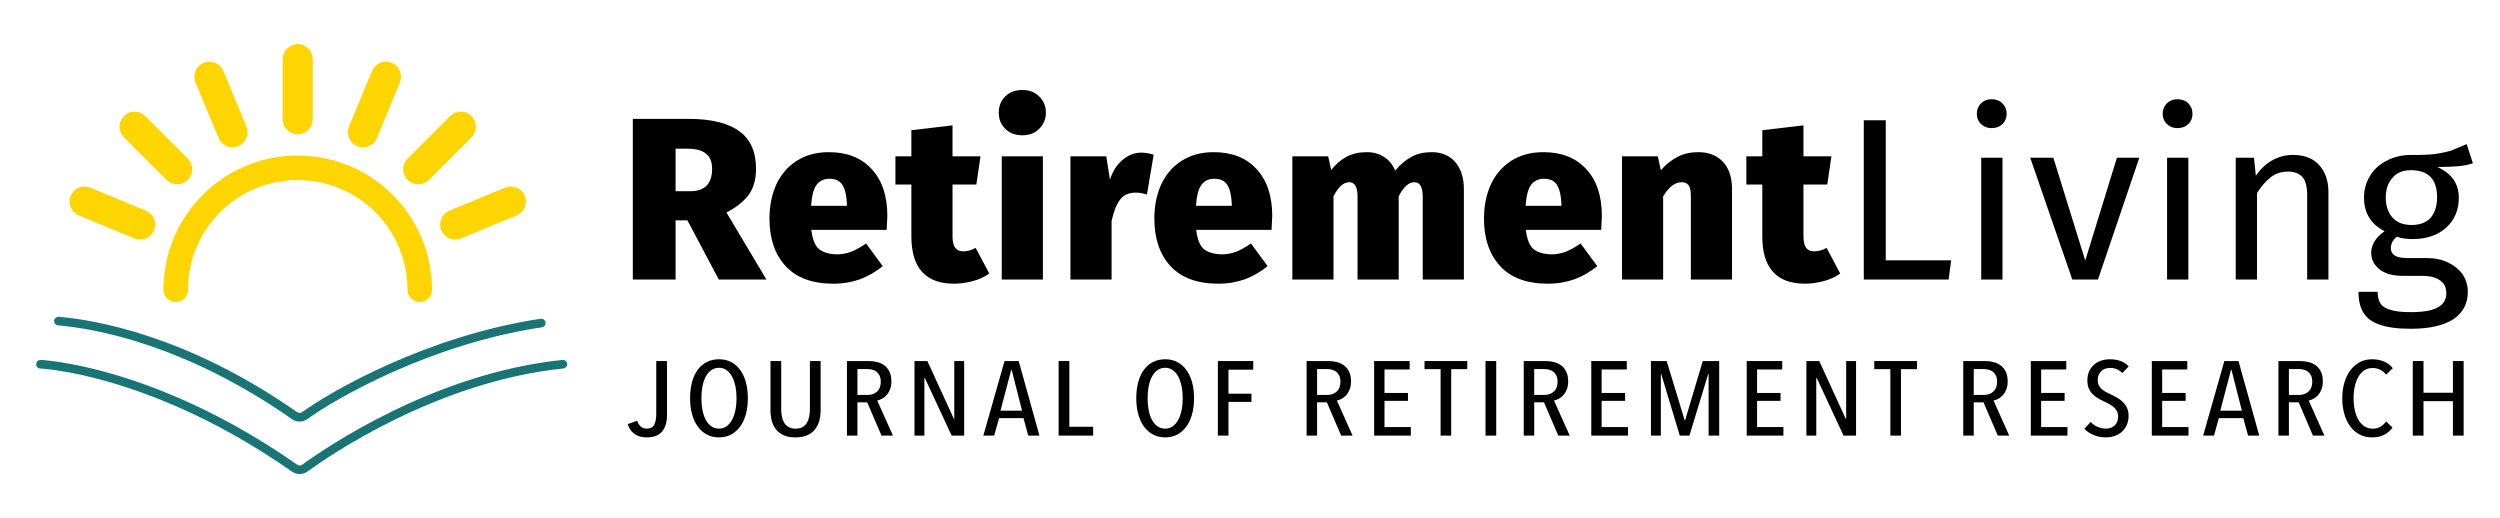 <?xml version="1.0" encoding="UTF-8" standalone="no"?><!DOCTYPE svg PUBLIC "-//W3C//DTD SVG 1.1//EN" "http://www.w3.org/Graphics/SVG/1.1/DTD/svg11.dtd"><svg width="100%" height="100%" viewBox="0 0 275 57" version="1.1" xmlns="http://www.w3.org/2000/svg" xmlns:xlink="http://www.w3.org/1999/xlink" xml:space="preserve" xmlns:serif="http://www.serif.com/" style="fill-rule:evenodd;clip-rule:evenodd;stroke-linecap:round;"><rect id="Artboard1" x="0" y="0" width="275" height="57" style="fill:none;"/><path d="M46.172,31.879c-0,-7.413 -6.009,-13.422 -13.422,-13.422c-7.413,-0 -13.422,6.009 -13.422,13.422" style="fill:none;fill-rule:nonzero;stroke:#ffd500;stroke-width:2.7px;"/><path d="M34.405,6.502c0,-0.912 -0.74,-1.652 -1.652,-1.652l-0.006,-0c-0.912,-0 -1.652,0.74 -1.652,1.652l-0,6.625c-0,0.912 0.74,1.652 1.652,1.652l0.006,-0c0.912,-0 1.652,-0.74 1.652,-1.652l0,-6.625Z" style="fill:#ffd500;"/><path d="M24.568,7.802c-0.35,-0.844 -1.316,-1.245 -2.159,-0.895c-0.003,0 -0.004,0.001 -0.005,0.001c-0.843,0.35 -1.244,1.317 -0.894,2.159c0.703,1.698 1.832,4.423 2.535,6.121c0.349,0.843 1.316,1.243 2.159,0.893c0.001,0 0.003,-0.001 0.004,-0.001c0.844,-0.349 1.243,-1.316 0.895,-2.159c-0.703,-1.697 -1.832,-4.423 -2.535,-6.119Z" style="fill:#ffd500;"/><path d="M15.976,12.766c-0.645,-0.647 -1.691,-0.647 -2.336,-0c-0.002,-0 -0.003,0.001 -0.004,0.002c-0.645,0.645 -0.645,1.693 -0,2.338c1.299,1.298 3.385,3.384 4.684,4.684c0.645,0.645 1.692,0.645 2.337,-0c0.001,-0.002 0.002,-0.003 0.004,-0.005c0.645,-0.645 0.645,-1.69 -0,-2.335c-1.3,-1.3 -3.386,-3.386 -4.685,-4.684Z" style="fill:#ffd500;"/><path d="M9.939,20.639c-0.843,-0.349 -1.811,0.051 -2.159,0.895c-0.002,0.001 -0.002,0.003 -0.003,0.004c-0.349,0.842 0.052,1.81 0.895,2.159c1.697,0.702 4.423,1.832 6.119,2.534c0.844,0.35 1.81,-0.05 2.16,-0.893c0,-0.001 0.002,-0.004 0.002,-0.006c0.348,-0.842 -0.051,-1.808 -0.895,-2.158c-1.696,-0.703 -4.422,-1.832 -6.119,-2.535Z" style="fill:#ffd500;"/><path d="M56.827,23.697c0.844,-0.349 1.244,-1.317 0.895,-2.159c-0,-0.001 -0.002,-0.003 -0.002,-0.004c-0.35,-0.844 -1.316,-1.244 -2.159,-0.895c-1.697,0.703 -4.423,1.832 -6.12,2.535c-0.843,0.35 -1.244,1.316 -0.894,2.158c0,0.002 0.002,0.005 0.002,0.006c0.348,0.843 1.316,1.243 2.158,0.893c1.698,-0.702 4.423,-1.832 6.12,-2.534Z" style="fill:#ffd500;"/><path d="M51.863,15.106c0.646,-0.645 0.646,-1.693 -0,-2.338c-0,-0.001 -0.001,-0.002 -0.003,-0.002c-0.645,-0.647 -1.692,-0.647 -2.337,-0c-1.298,1.298 -3.384,3.384 -4.684,4.684c-0.645,0.645 -0.645,1.69 0,2.335c0.001,0.002 0.003,0.003 0.004,0.005c0.645,0.645 1.691,0.645 2.336,-0c1.3,-1.3 3.386,-3.386 4.684,-4.684Z" style="fill:#ffd500;"/><path d="M43.99,9.067c0.348,-0.842 -0.051,-1.809 -0.895,-2.159c-0.002,0 -0.003,-0.001 -0.004,-0.001c-0.843,-0.35 -1.81,0.051 -2.159,0.895c-0.703,1.696 -1.832,4.422 -2.535,6.119c-0.35,0.843 0.051,1.81 0.894,2.159c0.001,-0 0.004,0.001 0.005,0.001c0.843,0.35 1.809,-0.05 2.159,-0.893c0.702,-1.698 1.832,-4.423 2.535,-6.121Z" style="fill:#ffd500;"/><path d="M32.973,52.15c-0.291,0 -0.592,-0.085 -0.845,-0.266c-15.371,-10.744 -27.565,-11.342 -27.682,-11.342c-0.272,-0.01 -0.476,-0.228 -0.466,-0.494c0.01,-0.266 0.214,-0.456 0.505,-0.456c0.127,0 12.583,0.598 28.207,11.524c0.174,0.113 0.388,0.123 0.553,-0c2.274,-1.662 14.371,-10.052 28.615,-11.524c0.262,-0.028 0.505,0.162 0.534,0.418c0.029,0.256 -0.165,0.494 -0.427,0.522c-13.992,1.443 -25.894,9.701 -28.139,11.333c-0.252,0.181 -0.544,0.276 -0.845,0.276l-0.01,0.009Z" style="fill:#197575;fill-rule:nonzero;"/><path d="M32.973,46.379c-0.292,0 -0.593,-0.085 -0.845,-0.266c-11.971,-8.371 -21.979,-10.004 -25.729,-10.317c-0.272,-0.019 -0.466,-0.256 -0.447,-0.513c0.019,-0.256 0.262,-0.446 0.525,-0.436c3.828,0.322 14.04,1.983 26.204,10.488c0.175,0.114 0.389,0.124 0.554,0c3.032,-2.221 13.661,-8.381 26.225,-10.27c0.272,-0.038 0.515,0.142 0.553,0.399c0.039,0.256 -0.145,0.503 -0.408,0.541c-12.369,1.851 -22.814,7.916 -25.787,10.09c-0.252,0.18 -0.544,0.275 -0.845,0.275l-0,0.009Z" style="fill:#197575;fill-rule:nonzero;"/><g transform="matrix(2.119,0,0,2.119,-86.49,-190.905)"><g transform="matrix(12,0,0,12,73.019,104.603)"><path d="M0.29,-0.256l-0.051,0l0,0.256l-0.185,-0l0,-0.695l0.241,0c0.098,0 0.171,0.018 0.219,0.053c0.049,0.035 0.073,0.09 0.073,0.163c0,0.044 -0.01,0.081 -0.03,0.11c-0.021,0.029 -0.053,0.056 -0.098,0.079l0.173,0.29l-0.206,-0l-0.136,-0.256Zm-0.051,-0.126l0.062,0c0.064,0 0.096,-0.032 0.096,-0.097c0,-0.03 -0.009,-0.052 -0.027,-0.066c-0.017,-0.014 -0.044,-0.021 -0.079,-0.021l-0.052,-0l0,0.184Z" style="fill-rule:nonzero;"/></g><g transform="matrix(12,0,0,12,80.46,104.603)"><path d="M0.535,-0.275c0,0.004 -0.001,0.024 -0.003,0.06l-0.326,0c0.005,0.041 0.016,0.069 0.034,0.084c0.019,0.014 0.045,0.022 0.079,0.022c0.02,0 0.04,-0.004 0.059,-0.011c0.02,-0.008 0.042,-0.02 0.065,-0.036l0.072,0.098c-0.028,0.023 -0.06,0.042 -0.096,0.056c-0.036,0.013 -0.075,0.02 -0.117,0.02c-0.091,0 -0.16,-0.025 -0.207,-0.076c-0.047,-0.051 -0.07,-0.12 -0.07,-0.206c-0,-0.054 0.01,-0.103 0.029,-0.146c0.02,-0.043 0.049,-0.078 0.088,-0.103c0.039,-0.025 0.085,-0.038 0.14,-0.038c0.078,0 0.14,0.024 0.185,0.073c0.045,0.048 0.068,0.116 0.068,0.203Zm-0.175,-0.05c-0.001,-0.035 -0.007,-0.063 -0.018,-0.082c-0.011,-0.019 -0.03,-0.029 -0.057,-0.029c-0.025,0 -0.043,0.009 -0.056,0.026c-0.013,0.017 -0.021,0.048 -0.024,0.091l0.155,0l0,-0.006Z" style="fill-rule:nonzero;"/></g><g transform="matrix(12,0,0,12,87.299,104.603)"><path d="M0.406,-0.026c-0.021,0.015 -0.045,0.026 -0.072,0.033c-0.027,0.007 -0.054,0.011 -0.08,0.011c-0.123,0 -0.185,-0.068 -0.185,-0.204l0,-0.225l-0.069,0l0,-0.122l0.069,0l0,-0.113l0.178,-0.021l0,0.134l0.121,0l-0.018,0.122l-0.103,0l0,0.223c0,0.024 0.004,0.041 0.012,0.051c0.007,0.01 0.019,0.015 0.034,0.015c0.019,0 0.037,-0.005 0.054,-0.015l0.059,0.111Z" style="fill-rule:nonzero;"/></g><g transform="matrix(12,0,0,12,92.195,104.603)"><path d="M0.23,-0.533l0,0.533l-0.178,-0l-0,-0.533l0.178,0Zm-0.089,-0.287c0.03,0 0.054,0.009 0.073,0.028c0.019,0.019 0.029,0.042 0.029,0.07c-0,0.028 -0.01,0.051 -0.029,0.07c-0.019,0.019 -0.043,0.028 -0.073,0.028c-0.03,-0 -0.055,-0.009 -0.074,-0.028c-0.019,-0.019 -0.028,-0.042 -0.028,-0.07c-0,-0.028 0.009,-0.051 0.028,-0.07c0.019,-0.019 0.044,-0.028 0.074,-0.028Z" style="fill-rule:nonzero;"/></g><g transform="matrix(12,0,0,12,95.76,104.603)"><path d="M0.358,-0.549c0.017,0 0.035,0.003 0.054,0.009l-0.029,0.172c-0.017,-0.005 -0.033,-0.008 -0.048,-0.008c-0.03,-0 -0.053,0.01 -0.068,0.03c-0.016,0.021 -0.028,0.052 -0.037,0.093l0,0.253l-0.178,-0l0,-0.533l0.155,0l0.016,0.101c0.011,-0.035 0.029,-0.064 0.054,-0.085c0.025,-0.021 0.052,-0.032 0.081,-0.032Z" style="fill-rule:nonzero;"/></g><g transform="matrix(12,0,0,12,100.44,104.603)"><path d="M0.535,-0.275c0,0.004 -0.001,0.024 -0.003,0.06l-0.326,0c0.005,0.041 0.016,0.069 0.034,0.084c0.019,0.014 0.045,0.022 0.079,0.022c0.02,0 0.04,-0.004 0.059,-0.011c0.02,-0.008 0.042,-0.02 0.065,-0.036l0.072,0.098c-0.028,0.023 -0.06,0.042 -0.096,0.056c-0.036,0.013 -0.075,0.02 -0.117,0.02c-0.091,0 -0.16,-0.025 -0.207,-0.076c-0.047,-0.051 -0.07,-0.12 -0.07,-0.206c-0,-0.054 0.01,-0.103 0.029,-0.146c0.02,-0.043 0.049,-0.078 0.088,-0.103c0.039,-0.025 0.085,-0.038 0.14,-0.038c0.078,0 0.14,0.024 0.185,0.073c0.045,0.048 0.068,0.116 0.068,0.203Zm-0.175,-0.05c-0.001,-0.035 -0.007,-0.063 -0.018,-0.082c-0.011,-0.019 -0.03,-0.029 -0.057,-0.029c-0.025,0 -0.043,0.009 -0.056,0.026c-0.013,0.017 -0.021,0.048 -0.024,0.091l0.155,0l0,-0.006Z" style="fill-rule:nonzero;"/></g><g transform="matrix(12,0,0,12,107.28,104.603)"><path d="M0.656,-0.551c0.041,0 0.075,0.014 0.1,0.042c0.025,0.029 0.038,0.068 0.038,0.118l0,0.391l-0.178,-0l-0,-0.359c-0,-0.041 -0.012,-0.062 -0.036,-0.062c-0.025,0 -0.047,0.02 -0.068,0.061l0,0.36l-0.178,-0l0,-0.359c0,-0.041 -0.012,-0.062 -0.036,-0.062c-0.025,0 -0.047,0.02 -0.068,0.061l-0,0.36l-0.178,-0l-0,-0.533l0.155,0l0.013,0.059c0.021,-0.026 0.043,-0.045 0.068,-0.058c0.025,-0.013 0.054,-0.019 0.087,-0.019c0.028,0 0.053,0.007 0.074,0.021c0.021,0.013 0.037,0.033 0.048,0.059c0.022,-0.027 0.046,-0.047 0.071,-0.06c0.025,-0.014 0.055,-0.02 0.088,-0.02Z" style="fill-rule:nonzero;"/></g><g transform="matrix(12,0,0,12,117.552,104.603)"><path d="M0.535,-0.275c0,0.004 -0.001,0.024 -0.003,0.06l-0.326,0c0.005,0.041 0.016,0.069 0.034,0.084c0.019,0.014 0.045,0.022 0.079,0.022c0.02,0 0.04,-0.004 0.059,-0.011c0.02,-0.008 0.042,-0.02 0.065,-0.036l0.072,0.098c-0.028,0.023 -0.06,0.042 -0.096,0.056c-0.036,0.013 -0.075,0.02 -0.117,0.02c-0.091,0 -0.16,-0.025 -0.207,-0.076c-0.047,-0.051 -0.07,-0.12 -0.07,-0.206c-0,-0.054 0.01,-0.103 0.029,-0.146c0.02,-0.043 0.049,-0.078 0.088,-0.103c0.039,-0.025 0.085,-0.038 0.14,-0.038c0.078,0 0.14,0.024 0.185,0.073c0.045,0.048 0.068,0.116 0.068,0.203Zm-0.175,-0.05c-0.001,-0.035 -0.007,-0.063 -0.018,-0.082c-0.011,-0.019 -0.03,-0.029 -0.057,-0.029c-0.025,0 -0.043,0.009 -0.056,0.026c-0.013,0.017 -0.021,0.048 -0.024,0.091l0.155,0l0,-0.006Z" style="fill-rule:nonzero;"/></g><g transform="matrix(12,0,0,12,124.392,104.603)"><path d="M0.382,-0.551c0.045,0 0.081,0.014 0.107,0.042c0.026,0.028 0.039,0.067 0.039,0.118l0,0.391l-0.178,-0l0,-0.359c0,-0.023 -0.003,-0.04 -0.01,-0.049c-0.007,-0.009 -0.017,-0.013 -0.03,-0.013c-0.028,0 -0.055,0.02 -0.08,0.061l-0,0.36l-0.178,-0l-0,-0.533l0.155,0l0.013,0.06c0.024,-0.027 0.049,-0.046 0.075,-0.059c0.026,-0.013 0.055,-0.019 0.087,-0.019Z" style="fill-rule:nonzero;"/></g><g transform="matrix(12,0,0,12,131.472,104.603)"><path d="M0.406,-0.026c-0.021,0.015 -0.045,0.026 -0.072,0.033c-0.027,0.007 -0.054,0.011 -0.08,0.011c-0.123,0 -0.185,-0.068 -0.185,-0.204l0,-0.225l-0.069,0l0,-0.122l0.069,0l0,-0.113l0.178,-0.021l0,0.134l0.121,0l-0.018,0.122l-0.103,0l0,0.223c0,0.024 0.004,0.041 0.012,0.051c0.007,0.01 0.019,0.015 0.034,0.015c0.019,0 0.037,-0.005 0.054,-0.015l0.059,0.111Z" style="fill-rule:nonzero;"/></g><g transform="matrix(12,0,0,12,136.368,104.603)"><path d="M0.195,-0.689l0,0.606l0.283,0l-0.011,0.083l-0.367,0l-0,-0.689l0.095,0Z" style="fill-rule:nonzero;"/></g><g transform="matrix(12,0,0,12,142.524,104.603)"><path d="M0.187,-0.527l0,0.527l-0.092,-0l0,-0.527l0.092,0Zm-0.047,-0.253c0.019,0 0.035,0.006 0.047,0.018c0.012,0.012 0.018,0.027 0.018,0.045c-0,0.018 -0.006,0.033 -0.018,0.044c-0.012,0.012 -0.028,0.018 -0.047,0.018c-0.019,-0 -0.034,-0.006 -0.046,-0.018c-0.012,-0.011 -0.018,-0.026 -0.018,-0.044c-0,-0.018 0.006,-0.033 0.018,-0.045c0.012,-0.012 0.027,-0.018 0.046,-0.018Z" style="fill-rule:nonzero;"/></g><g transform="matrix(12,0,0,12,146.088,104.603)"><path d="M0.482,-0.527l-0.179,0.527l-0.111,-0l-0.182,-0.527l0.1,0l0.138,0.445l0.137,-0.445l0.097,0Z" style="fill-rule:nonzero;"/></g><g transform="matrix(12,0,0,12,152.172,104.603)"><path d="M0.187,-0.527l0,0.527l-0.092,-0l0,-0.527l0.092,0Zm-0.047,-0.253c0.019,0 0.035,0.006 0.047,0.018c0.012,0.012 0.018,0.027 0.018,0.045c-0,0.018 -0.006,0.033 -0.018,0.044c-0.012,0.012 -0.028,0.018 -0.047,0.018c-0.019,-0 -0.034,-0.006 -0.046,-0.018c-0.012,-0.011 -0.018,-0.026 -0.018,-0.044c-0,-0.018 0.006,-0.033 0.018,-0.045c0.012,-0.012 0.027,-0.018 0.046,-0.018Z" style="fill-rule:nonzero;"/></g><g transform="matrix(12,0,0,12,155.736,104.603)"><path d="M0.343,-0.539c0.048,0 0.086,0.014 0.112,0.043c0.027,0.029 0.041,0.068 0.041,0.118l0,0.378l-0.092,0l0,-0.365c0,-0.037 -0.007,-0.064 -0.021,-0.079c-0.014,-0.015 -0.035,-0.023 -0.062,-0.023c-0.028,0 -0.053,0.008 -0.074,0.024c-0.021,0.016 -0.041,0.039 -0.06,0.069l0,0.374l-0.092,0l0,-0.527l0.079,0l0.008,0.078c0.019,-0.028 0.042,-0.05 0.07,-0.066c0.027,-0.016 0.058,-0.024 0.091,-0.024Z" style="fill-rule:nonzero;"/></g><g transform="matrix(12,0,0,12,162.948,104.603)"><path d="M0.52,-0.503c-0.02,0.007 -0.042,0.011 -0.066,0.013c-0.024,0.002 -0.053,0.003 -0.088,0.003c0.062,0.028 0.093,0.072 0.093,0.133c0,0.053 -0.018,0.096 -0.054,0.129c-0.036,0.033 -0.085,0.05 -0.147,0.05c-0.024,-0 -0.046,-0.003 -0.067,-0.01c-0.008,0.005 -0.014,0.013 -0.019,0.021c-0.005,0.01 -0.007,0.019 -0.007,0.028c0,0.029 0.023,0.043 0.069,0.043l0.084,0c0.035,-0 0.067,0.006 0.094,0.019c0.027,0.013 0.048,0.03 0.064,0.052c0.014,0.022 0.022,0.047 0.022,0.075c-0,0.051 -0.021,0.091 -0.063,0.119c-0.042,0.027 -0.103,0.041 -0.184,0.041c-0.057,-0 -0.102,-0.006 -0.135,-0.018c-0.033,-0.011 -0.056,-0.029 -0.07,-0.052c-0.014,-0.023 -0.021,-0.053 -0.021,-0.09l0.083,-0c-0,0.021 0.004,0.038 0.012,0.05c0.008,0.013 0.022,0.022 0.043,0.028c0.021,0.007 0.05,0.01 0.088,0.01c0.055,-0 0.095,-0.007 0.118,-0.021c0.024,-0.013 0.036,-0.034 0.036,-0.061c0,-0.025 -0.009,-0.043 -0.028,-0.056c-0.019,-0.013 -0.045,-0.019 -0.078,-0.019l-0.083,-0c-0.045,-0 -0.078,-0.01 -0.101,-0.029c-0.023,-0.019 -0.035,-0.042 -0.035,-0.071c0,-0.017 0.005,-0.034 0.015,-0.05c0.01,-0.016 0.024,-0.03 0.043,-0.043c-0.031,-0.016 -0.053,-0.036 -0.067,-0.06c-0.015,-0.023 -0.022,-0.052 -0.022,-0.086c0,-0.035 0.009,-0.067 0.027,-0.095c0.017,-0.028 0.042,-0.05 0.073,-0.065c0.031,-0.016 0.065,-0.024 0.103,-0.024c0.041,0.001 0.076,-0.001 0.104,-0.004c0.028,-0.004 0.051,-0.009 0.07,-0.015c0.018,-0.007 0.04,-0.016 0.067,-0.028l0.027,0.083Zm-0.268,0.03c-0.035,0 -0.062,0.011 -0.08,0.033c-0.019,0.021 -0.029,0.05 -0.029,0.085c0,0.036 0.01,0.065 0.029,0.087c0.019,0.021 0.047,0.032 0.082,0.032c0.036,0 0.064,-0.01 0.083,-0.031c0.018,-0.021 0.028,-0.051 0.028,-0.089c-0,-0.078 -0.038,-0.117 -0.113,-0.117Z" style="fill-rule:nonzero;"/></g></g><path d="M73.368,45.657c-0,0.788 -0.181,1.394 -0.544,1.819c-0.362,0.425 -0.919,0.637 -1.67,0.637c-0.568,0 -1.029,-0.131 -1.383,-0.394c-0.353,-0.262 -0.591,-0.617 -0.714,-1.065l1.035,-0.383c0.062,0.224 0.177,0.427 0.348,0.609c0.17,0.181 0.404,0.272 0.701,0.272c0.401,-0 0.677,-0.145 0.825,-0.435c0.148,-0.289 0.223,-0.677 0.223,-1.164l-0,-5.838l1.179,-0l-0,5.942Z" style="fill-rule:nonzero;"/><path d="M82.264,43.804c0,0.641 -0.072,1.226 -0.216,1.755c-0.144,0.529 -0.354,0.983 -0.629,1.361c-0.275,0.378 -0.607,0.672 -0.996,0.88c-0.388,0.209 -0.832,0.313 -1.329,0.313c-0.498,0 -0.944,-0.104 -1.337,-0.313c-0.393,-0.208 -0.727,-0.502 -1.002,-0.88c-0.275,-0.378 -0.485,-0.832 -0.629,-1.361c-0.144,-0.529 -0.216,-1.114 -0.216,-1.755c-0,-0.641 0.07,-1.226 0.209,-1.755c0.14,-0.529 0.345,-0.981 0.616,-1.355c0.271,-0.375 0.605,-0.664 1.002,-0.869c0.398,-0.205 0.85,-0.307 1.357,-0.307c0.497,0 0.941,0.102 1.329,0.307c0.389,0.205 0.721,0.494 0.996,0.869c0.275,0.374 0.485,0.826 0.629,1.355c0.144,0.529 0.216,1.114 0.216,1.755Zm-1.244,0c-0,-0.463 -0.042,-0.9 -0.125,-1.309c-0.083,-0.409 -0.205,-0.764 -0.367,-1.066c-0.161,-0.301 -0.362,-0.538 -0.602,-0.712c-0.241,-0.174 -0.518,-0.261 -0.832,-0.261c-0.324,0 -0.608,0.087 -0.852,0.261c-0.245,0.174 -0.448,0.411 -0.609,0.712c-0.162,0.302 -0.282,0.657 -0.361,1.066c-0.078,0.409 -0.118,0.846 -0.118,1.309c0,0.463 0.04,0.9 0.118,1.309c0.079,0.409 0.199,0.765 0.361,1.066c0.161,0.301 0.364,0.538 0.609,0.712c0.244,0.174 0.528,0.261 0.852,0.261c0.314,-0 0.591,-0.087 0.832,-0.261c0.24,-0.174 0.441,-0.411 0.602,-0.712c0.162,-0.301 0.284,-0.657 0.367,-1.066c0.083,-0.409 0.125,-0.846 0.125,-1.309Z" style="fill-rule:nonzero;"/><path d="M90.27,45.101c-0,0.417 -0.048,0.807 -0.144,1.17c-0.097,0.363 -0.254,0.682 -0.472,0.956c-0.219,0.274 -0.505,0.49 -0.858,0.649c-0.354,0.158 -0.789,0.237 -1.304,0.237c-0.515,0 -0.946,-0.079 -1.291,-0.237c-0.345,-0.159 -0.626,-0.375 -0.845,-0.649c-0.218,-0.274 -0.373,-0.593 -0.465,-0.956c-0.091,-0.363 -0.137,-0.753 -0.137,-1.17l-0,-5.386l1.179,-0l-0,5.282c-0,0.278 0.024,0.547 0.072,0.805c0.048,0.259 0.131,0.489 0.249,0.689c0.118,0.201 0.279,0.361 0.485,0.481c0.205,0.12 0.465,0.18 0.779,0.18c0.315,-0 0.572,-0.06 0.773,-0.18c0.201,-0.12 0.361,-0.28 0.478,-0.481c0.118,-0.2 0.201,-0.43 0.249,-0.689c0.048,-0.258 0.072,-0.527 0.072,-0.805l0,-5.282l1.18,-0l-0,5.386Z" style="fill-rule:nonzero;"/><path d="M96.965,47.916l-1.572,-3.66l-1.075,-0l0,3.66l-1.153,0l0,-8.201l2.398,-0c0.341,-0 0.662,0.041 0.963,0.122c0.301,0.081 0.565,0.21 0.793,0.388c0.227,0.177 0.406,0.409 0.537,0.695c0.131,0.285 0.196,0.629 0.196,1.031c0,0.332 -0.048,0.621 -0.144,0.868c-0.096,0.248 -0.22,0.458 -0.373,0.632c-0.153,0.173 -0.321,0.311 -0.505,0.411c-0.183,0.1 -0.362,0.166 -0.537,0.197l1.73,3.857l-1.258,0Zm-0.079,-5.919c0,-0.278 -0.043,-0.506 -0.131,-0.683c-0.087,-0.178 -0.201,-0.321 -0.34,-0.429c-0.14,-0.108 -0.302,-0.183 -0.485,-0.226c-0.184,-0.042 -0.367,-0.064 -0.551,-0.064l-1.061,0l0,2.85l1.088,-0c0.445,-0 0.803,-0.126 1.074,-0.377c0.271,-0.251 0.406,-0.608 0.406,-1.071Z" style="fill-rule:nonzero;"/><path d="M104.682,47.916l-2.961,-6.359l-0.039,-0l-0,6.359l-1.088,0l0,-8.201l1.415,-0l2.922,6.371l0.039,0l0,-6.371l1.088,-0l-0,8.201l-1.376,0Z" style="fill-rule:nonzero;"/><path d="M113.107,47.916l-0.524,-1.923l-2.686,0l-0.538,1.923l-1.192,0l2.332,-8.201l1.559,-0l2.28,8.201l-1.231,0Zm-1.822,-7.228l-0.052,0l-1.179,4.483l2.371,-0l-1.14,-4.483Z" style="fill-rule:nonzero;"/><path d="M116.448,47.916l-0,-8.201l1.179,-0l-0,7.228l2.62,0l0,0.973l-3.799,0Z" style="fill-rule:nonzero;"/><path d="M131.345,43.804c-0,0.641 -0.072,1.226 -0.216,1.755c-0.145,0.529 -0.354,0.983 -0.629,1.361c-0.276,0.378 -0.607,0.672 -0.996,0.88c-0.389,0.209 -0.832,0.313 -1.33,0.313c-0.498,0 -0.943,-0.104 -1.336,-0.313c-0.393,-0.208 -0.728,-0.502 -1.003,-0.88c-0.275,-0.378 -0.484,-0.832 -0.629,-1.361c-0.144,-0.529 -0.216,-1.114 -0.216,-1.755c0,-0.641 0.07,-1.226 0.21,-1.755c0.14,-0.529 0.345,-0.981 0.616,-1.355c0.27,-0.375 0.605,-0.664 1.002,-0.869c0.397,-0.205 0.849,-0.307 1.356,-0.307c0.498,0 0.941,0.102 1.33,0.307c0.389,0.205 0.72,0.494 0.996,0.869c0.275,0.374 0.484,0.826 0.629,1.355c0.144,0.529 0.216,1.114 0.216,1.755Zm-1.245,0c0,-0.463 -0.041,-0.9 -0.124,-1.309c-0.083,-0.409 -0.206,-0.764 -0.367,-1.066c-0.162,-0.301 -0.363,-0.538 -0.603,-0.712c-0.24,-0.174 -0.518,-0.261 -0.832,-0.261c-0.323,0 -0.607,0.087 -0.852,0.261c-0.244,0.174 -0.447,0.411 -0.609,0.712c-0.161,0.302 -0.282,0.657 -0.36,1.066c-0.079,0.409 -0.118,0.846 -0.118,1.309c-0,0.463 0.039,0.9 0.118,1.309c0.078,0.409 0.199,0.765 0.36,1.066c0.162,0.301 0.365,0.538 0.609,0.712c0.245,0.174 0.529,0.261 0.852,0.261c0.314,-0 0.592,-0.087 0.832,-0.261c0.24,-0.174 0.441,-0.411 0.603,-0.712c0.161,-0.301 0.284,-0.657 0.367,-1.066c0.083,-0.409 0.124,-0.846 0.124,-1.309Z" style="fill-rule:nonzero;"/><path d="M135.131,40.665l0,2.641l2.529,-0l-0,0.903l-2.529,0l0,3.707l-1.166,0l0,-8.201l3.891,-0l0,0.95l-2.725,-0Z" style="fill-rule:nonzero;"/><path d="M147.526,47.916l-1.572,-3.66l-1.075,-0l0,3.66l-1.153,0l0,-8.201l2.398,-0c0.341,-0 0.662,0.041 0.963,0.122c0.301,0.081 0.565,0.21 0.793,0.388c0.227,0.177 0.406,0.409 0.537,0.695c0.131,0.285 0.196,0.629 0.196,1.031c0,0.332 -0.048,0.621 -0.144,0.868c-0.096,0.248 -0.22,0.458 -0.373,0.632c-0.153,0.173 -0.321,0.311 -0.505,0.411c-0.183,0.1 -0.362,0.166 -0.537,0.197l1.73,3.857l-1.258,0Zm-0.079,-5.919c0,-0.278 -0.043,-0.506 -0.131,-0.683c-0.087,-0.178 -0.201,-0.321 -0.34,-0.429c-0.14,-0.108 -0.302,-0.183 -0.485,-0.226c-0.184,-0.042 -0.367,-0.064 -0.551,-0.064l-1.061,0l0,2.85l1.088,-0c0.445,-0 0.803,-0.126 1.074,-0.377c0.271,-0.251 0.406,-0.608 0.406,-1.071Z" style="fill-rule:nonzero;"/><path d="M151.155,47.916l0,-8.201l3.905,-0l-0,0.927l-2.765,-0l-0,2.583l2.581,-0l0,0.869l-2.581,-0l-0,2.884l2.896,-0l-0,0.938l-4.036,0Z" style="fill-rule:nonzero;"/><path d="M159.632,40.607l0,7.309l-1.166,0l0,-7.309l-1.769,-0l0,-0.892l4.704,-0l-0,0.892l-1.769,-0Z" style="fill-rule:nonzero;"/><rect x="163.406" y="39.715" width="1.179" height="8.201" style="fill-rule:nonzero;"/><path d="M171.411,47.916l-1.572,-3.66l-1.075,-0l0,3.66l-1.153,0l0,-8.201l2.398,-0c0.341,-0 0.662,0.041 0.963,0.122c0.301,0.081 0.566,0.21 0.793,0.388c0.227,0.177 0.406,0.409 0.537,0.695c0.131,0.285 0.196,0.629 0.196,1.031c0,0.332 -0.048,0.621 -0.144,0.868c-0.096,0.248 -0.22,0.458 -0.373,0.632c-0.153,0.173 -0.321,0.311 -0.505,0.411c-0.183,0.1 -0.362,0.166 -0.537,0.197l1.73,3.857l-1.258,0Zm-0.079,-5.919c0,-0.278 -0.043,-0.506 -0.131,-0.683c-0.087,-0.178 -0.201,-0.321 -0.34,-0.429c-0.14,-0.108 -0.302,-0.183 -0.485,-0.226c-0.184,-0.042 -0.367,-0.064 -0.55,-0.064l-1.062,0l0,2.85l1.088,-0c0.445,-0 0.803,-0.126 1.074,-0.377c0.271,-0.251 0.406,-0.608 0.406,-1.071Z" style="fill-rule:nonzero;"/><path d="M175.04,47.916l0,-8.201l3.905,-0l-0,0.927l-2.765,-0l0,2.583l2.581,-0l0,0.869l-2.581,-0l0,2.884l2.896,-0l-0,0.938l-4.036,0Z" style="fill-rule:nonzero;"/><path d="M187.946,47.916l-0,-6.788l-0.04,0l-2.07,6.788l-1.061,0l-2.044,-6.788l-0.039,0l-0,6.788l-1.088,0l0,-8.201l1.73,-0l1.978,6.51l0.053,0l1.939,-6.51l1.808,-0l-0,8.201l-1.166,0Z" style="fill-rule:nonzero;"/><path d="M192.138,47.916l0,-8.201l3.905,-0l-0,0.927l-2.765,-0l0,2.583l2.581,-0l0,0.869l-2.581,-0l0,2.884l2.896,-0l-0,0.938l-4.036,0Z" style="fill-rule:nonzero;"/><path d="M202.79,47.916l-2.961,-6.359l-0.039,-0l0,6.359l-1.087,0l-0,-8.201l1.415,-0l2.921,6.371l0.04,0l-0,-6.371l1.087,-0l0,8.201l-1.376,0Z" style="fill-rule:nonzero;"/><path d="M209.106,40.607l-0,7.309l-1.166,0l-0,-7.309l-1.769,-0l-0,-0.892l4.703,-0l0,0.892l-1.768,-0Z" style="fill-rule:nonzero;"/><path d="M219.758,47.916l-1.573,-3.66l-1.074,-0l0,3.66l-1.153,0l0,-8.201l2.398,-0c0.34,-0 0.661,0.041 0.963,0.122c0.301,0.081 0.565,0.21 0.792,0.388c0.228,0.177 0.407,0.409 0.538,0.695c0.131,0.285 0.196,0.629 0.196,1.031c0,0.332 -0.048,0.621 -0.144,0.868c-0.096,0.248 -0.221,0.458 -0.373,0.632c-0.153,0.173 -0.321,0.311 -0.505,0.411c-0.183,0.1 -0.362,0.166 -0.537,0.197l1.729,3.857l-1.257,0Zm-0.079,-5.919c0,-0.278 -0.044,-0.506 -0.131,-0.683c-0.087,-0.178 -0.201,-0.321 -0.341,-0.429c-0.139,-0.108 -0.301,-0.183 -0.484,-0.226c-0.184,-0.042 -0.367,-0.064 -0.551,-0.064l-1.061,0l0,2.85l1.088,-0c0.445,-0 0.803,-0.126 1.074,-0.377c0.271,-0.251 0.406,-0.608 0.406,-1.071Z" style="fill-rule:nonzero;"/><path d="M223.387,47.916l-0,-8.201l3.904,-0l0,0.927l-2.764,-0l-0,2.583l2.581,-0l-0,0.869l-2.581,-0l-0,2.884l2.895,-0l0,0.938l-4.035,0Z" style="fill-rule:nonzero;"/><path d="M234.144,45.739c-0,0.37 -0.066,0.704 -0.197,1.002c-0.131,0.297 -0.308,0.546 -0.53,0.747c-0.223,0.2 -0.487,0.355 -0.793,0.463c-0.306,0.108 -0.633,0.162 -0.983,0.162c-0.471,0 -0.919,-0.087 -1.343,-0.26c-0.423,-0.174 -0.762,-0.404 -1.015,-0.69l0.694,-0.753c0.201,0.232 0.452,0.414 0.754,0.545c0.301,0.131 0.605,0.197 0.91,0.197c0.393,-0 0.717,-0.116 0.97,-0.348c0.253,-0.231 0.38,-0.567 0.38,-1.008c-0,-0.208 -0.039,-0.391 -0.118,-0.55c-0.079,-0.158 -0.188,-0.301 -0.328,-0.428c-0.139,-0.128 -0.299,-0.244 -0.478,-0.348c-0.179,-0.104 -0.373,-0.203 -0.583,-0.295c-0.253,-0.108 -0.491,-0.23 -0.714,-0.365c-0.223,-0.135 -0.421,-0.292 -0.596,-0.469c-0.175,-0.178 -0.312,-0.388 -0.413,-0.632c-0.1,-0.243 -0.151,-0.531 -0.151,-0.863c0,-0.393 0.07,-0.737 0.21,-1.031c0.14,-0.293 0.325,-0.536 0.557,-0.729c0.231,-0.193 0.496,-0.336 0.793,-0.429c0.297,-0.093 0.598,-0.139 0.904,-0.139c0.445,0 0.845,0.066 1.199,0.197c0.353,0.131 0.648,0.328 0.884,0.591l-0.708,0.741c-0.332,-0.386 -0.777,-0.579 -1.336,-0.579c-0.166,-0 -0.33,0.025 -0.491,0.075c-0.162,0.05 -0.308,0.131 -0.439,0.243c-0.131,0.112 -0.236,0.253 -0.315,0.423c-0.078,0.17 -0.118,0.375 -0.118,0.614c0,0.209 0.037,0.388 0.112,0.539c0.074,0.15 0.174,0.286 0.301,0.405c0.127,0.12 0.273,0.228 0.439,0.325c0.166,0.096 0.345,0.187 0.537,0.272c0.245,0.108 0.485,0.23 0.721,0.365c0.236,0.135 0.45,0.295 0.642,0.48c0.192,0.186 0.347,0.404 0.465,0.655c0.118,0.251 0.177,0.542 0.177,0.875Z" style="fill-rule:nonzero;"/><path d="M236.699,47.916l-0,-8.201l3.904,-0l0,0.927l-2.764,-0l-0,2.583l2.581,-0l-0,0.869l-2.581,-0l-0,2.884l2.895,-0l0,0.938l-4.035,0Z" style="fill-rule:nonzero;"/><path d="M247.285,47.916l-0.524,-1.923l-2.686,0l-0.537,1.923l-1.192,0l2.332,-8.201l1.559,-0l2.28,8.201l-1.232,0Zm-1.821,-7.228l-0.052,0l-1.18,4.483l2.372,-0l-1.14,-4.483Z" style="fill-rule:nonzero;"/><path d="M254.426,47.916l-1.572,-3.66l-1.075,-0l0,3.66l-1.153,0l0,-8.201l2.398,-0c0.341,-0 0.662,0.041 0.963,0.122c0.301,0.081 0.565,0.21 0.793,0.388c0.227,0.177 0.406,0.409 0.537,0.695c0.131,0.285 0.196,0.629 0.196,1.031c0,0.332 -0.048,0.621 -0.144,0.868c-0.096,0.248 -0.22,0.458 -0.373,0.632c-0.153,0.173 -0.321,0.311 -0.505,0.411c-0.183,0.1 -0.362,0.166 -0.537,0.197l1.73,3.857l-1.258,0Zm-0.079,-5.919c0,-0.278 -0.043,-0.506 -0.131,-0.683c-0.087,-0.178 -0.201,-0.321 -0.34,-0.429c-0.14,-0.108 -0.302,-0.183 -0.485,-0.226c-0.184,-0.042 -0.367,-0.064 -0.551,-0.064l-1.061,0l0,2.85l1.088,-0c0.445,-0 0.803,-0.126 1.074,-0.377c0.271,-0.251 0.406,-0.608 0.406,-1.071Z" style="fill-rule:nonzero;"/><path d="M263.178,47.036c-0.236,0.324 -0.537,0.585 -0.904,0.782c-0.367,0.197 -0.812,0.295 -1.336,0.295c-0.516,0 -0.979,-0.108 -1.389,-0.324c-0.411,-0.216 -0.756,-0.518 -1.035,-0.904c-0.28,-0.386 -0.494,-0.84 -0.642,-1.361c-0.149,-0.521 -0.223,-1.091 -0.223,-1.708c-0,-0.618 0.076,-1.19 0.229,-1.715c0.153,-0.525 0.371,-0.979 0.655,-1.361c0.284,-0.382 0.629,-0.681 1.035,-0.898c0.407,-0.216 0.863,-0.324 1.37,-0.324c0.471,0 0.904,0.081 1.297,0.243c0.393,0.162 0.716,0.41 0.969,0.742l-0.733,0.706c-0.193,-0.247 -0.415,-0.43 -0.669,-0.55c-0.253,-0.12 -0.524,-0.179 -0.812,-0.179c-0.358,-0 -0.668,0.088 -0.93,0.266c-0.262,0.178 -0.478,0.417 -0.649,0.718c-0.17,0.301 -0.299,0.655 -0.386,1.06c-0.088,0.405 -0.131,0.836 -0.131,1.292c-0,0.455 0.043,0.884 0.131,1.285c0.087,0.402 0.218,0.755 0.393,1.06c0.174,0.305 0.395,0.547 0.661,0.724c0.267,0.178 0.579,0.267 0.937,0.267c0.323,-0 0.609,-0.077 0.858,-0.232c0.249,-0.154 0.448,-0.344 0.597,-0.568l0.707,0.684Z" style="fill-rule:nonzero;"/><path d="M269.821,47.916l-0,-3.788l-3.236,0l-0,3.788l-1.18,0l0,-8.201l1.18,-0l-0,3.487l3.236,-0l-0,-3.487l1.179,-0l0,8.201l-1.179,0Z" style="fill-rule:nonzero;"/></svg>